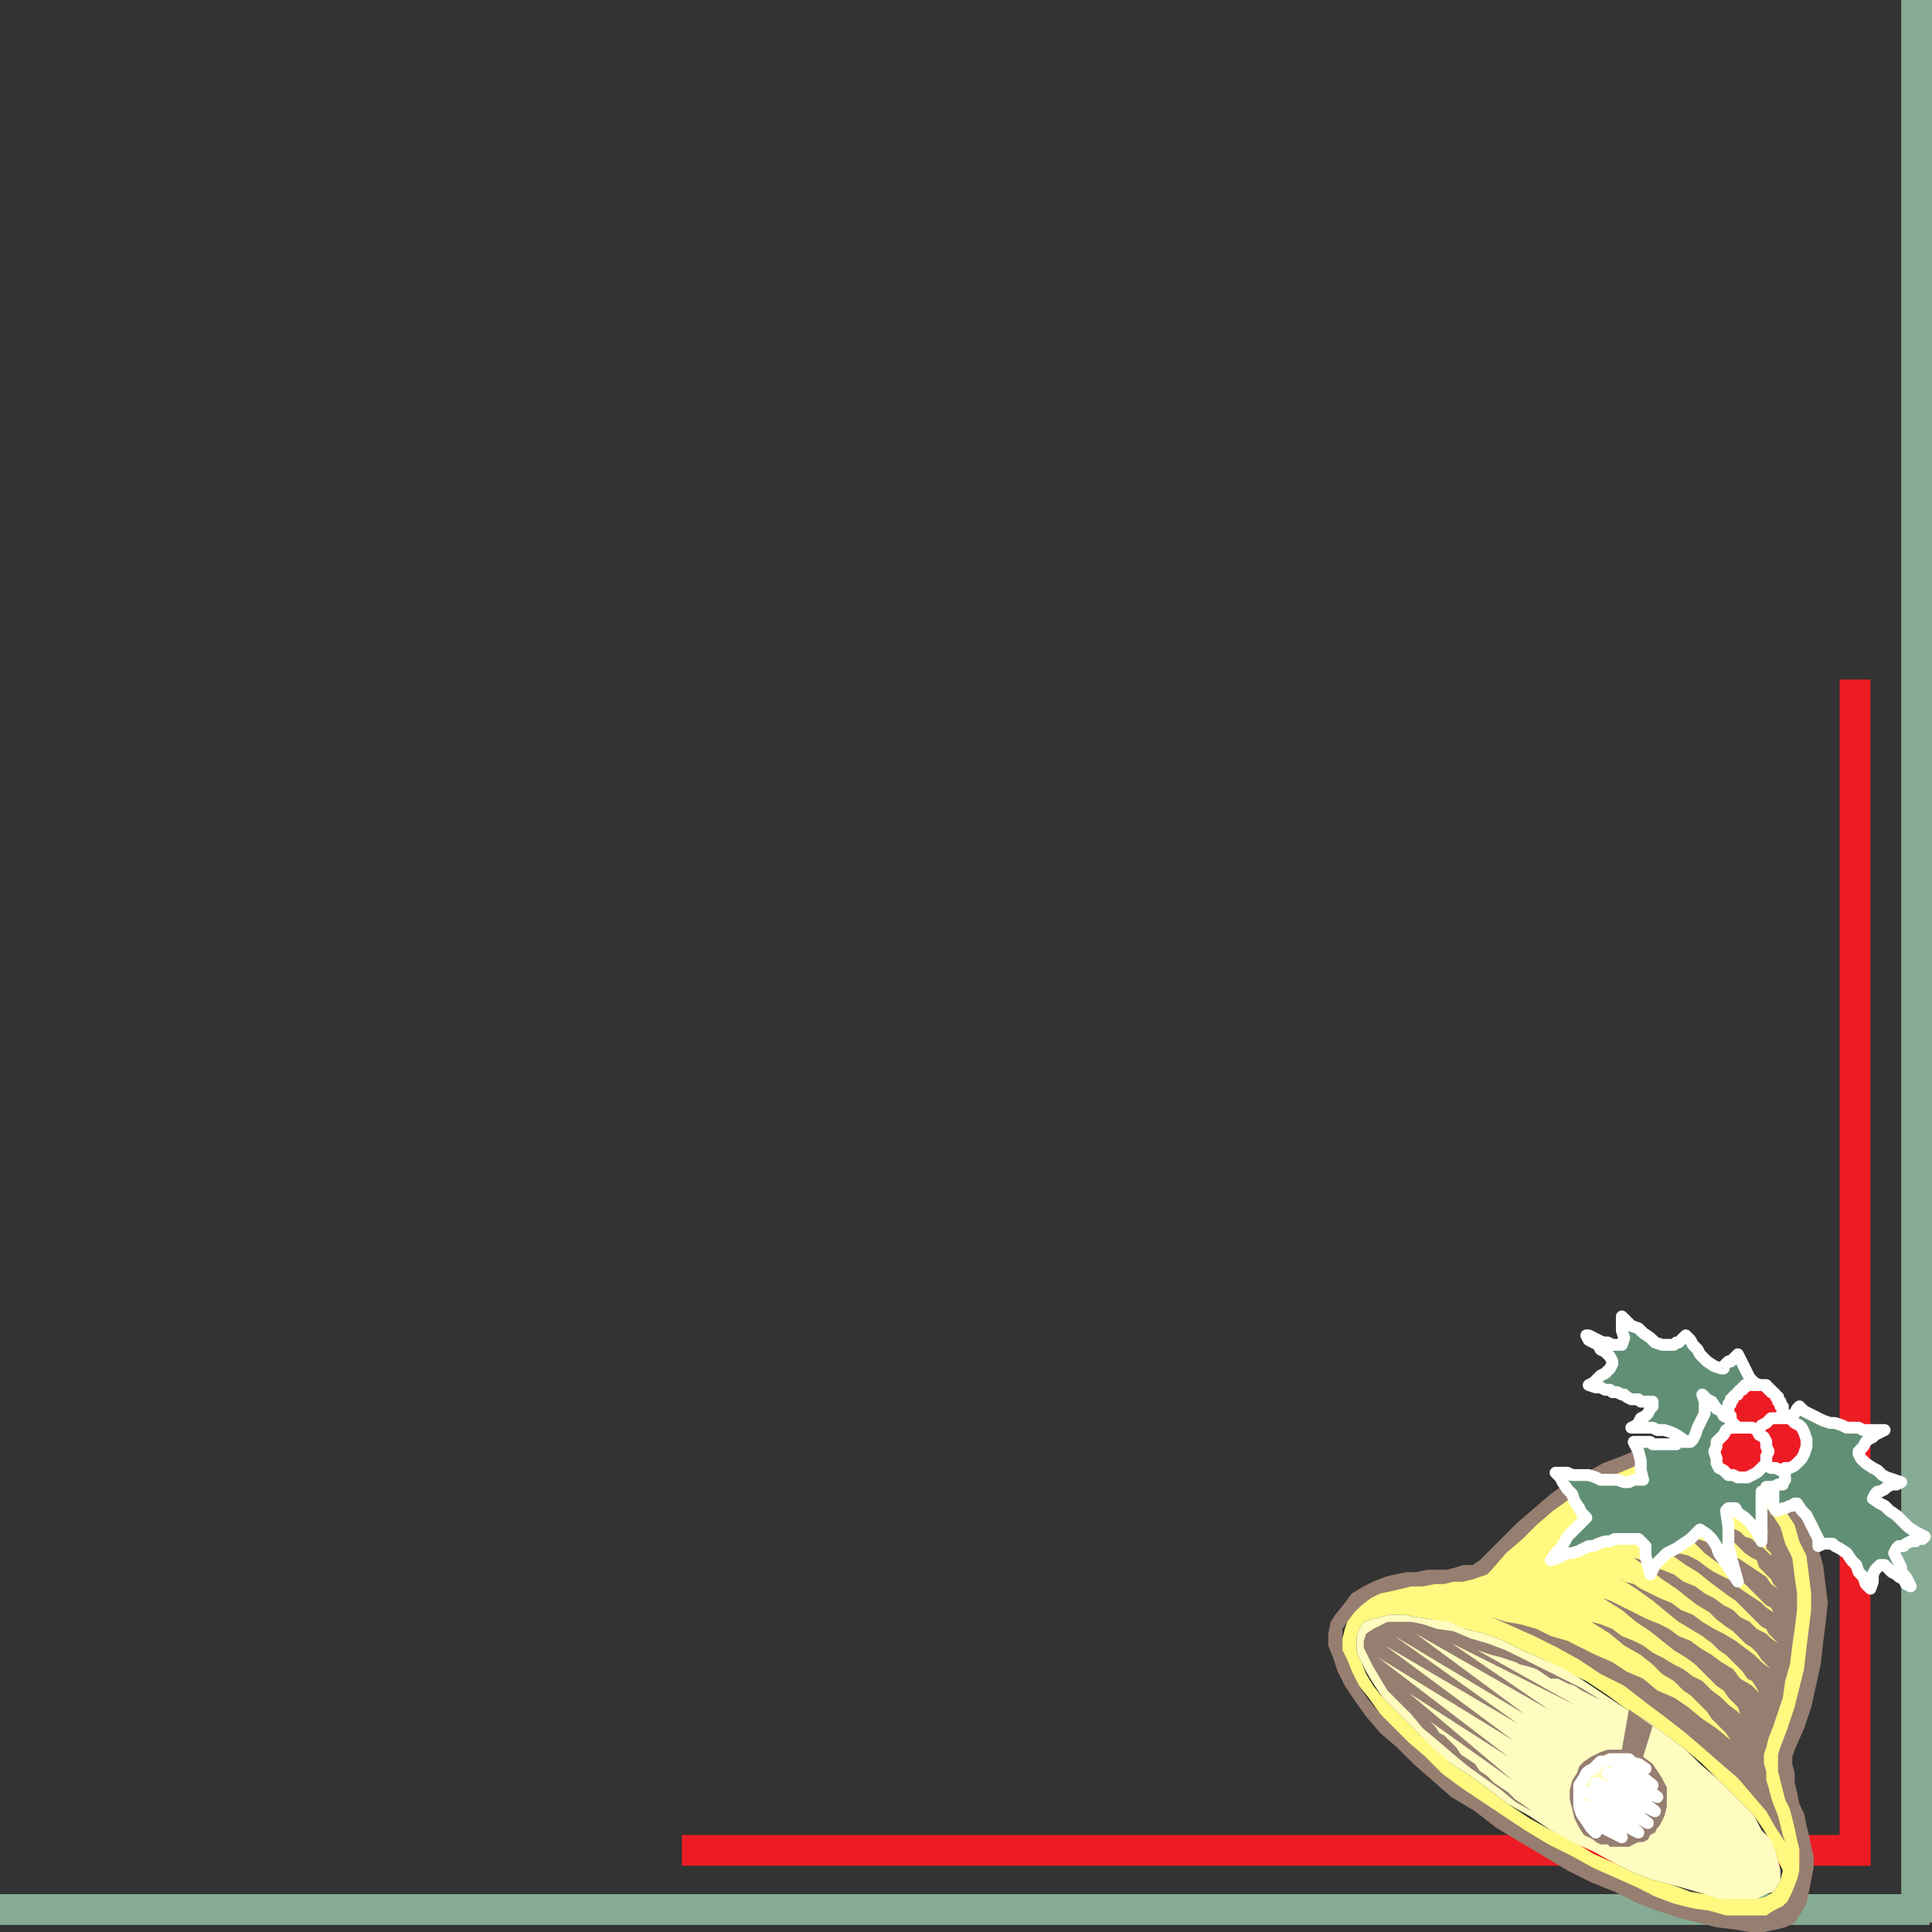 <svg xmlns="http://www.w3.org/2000/svg" width="612" height="612"><rect width="100%" height="100%" fill="#333333" stroke="none"/><path fill="#ed1c24" fill-rule="evenodd" d="M592.5 591V215.25h-9.75V591h9.75"/><path fill="#85ab94" fill-rule="evenodd" d="M611.25 609.75H0V600h611.25v9.75"/><path fill="#ed1c24" fill-rule="evenodd" d="M592.5 591H216v-9.75h376.5V591"/><path fill="#85ab94" fill-rule="evenodd" d="M612 609V0h-9.75v609H612"/><path fill="#967e71" fill-rule="evenodd" d="m423 511.5 3.75 2.25-1.5 2.25v6.75l1.5 3 1.5 3.75 2.25 4.5 3 4.5 3.75 4.5 9 9 5.25 4.5 6 5.25 5.25 4.5 20.25 13.5 7.5 4.5L498 588l6.75 3.75 13.5 6 6 3 6 2.25 6 1.5 5.25.75 5.25 1.5h12.75l2.25-1.5 3-1.5.75-1.5 2.25-3 1.5-3.75.75-3v-6.75l-.75-3-.75-3.75-1.5-6-1.5-3-2.25-9v-5.25l.75-2.25 2.25-6 2.25-6.75 3-12 .75-6.75 1.5-12v-5.25l-1.5-12-2.25-4.5-1.5-5.25-3-4.5-7.5-7.5-3.75-3-5.25-3-5.25-1.5-4.5-1.5h-10.5l-5.25.75-5.25 1.5-10.5 4.5-10.5 6-5.25 3.75-5.25 4.5-4.5 4.5L477 492l-4.5 5.25-1.5 1.5-4.5 1.5-3 .75h-3l-3 .75h-3l-3.75.75H447l-3 .75-3 1.5-3.75.75-6 3-2.25 2.25-2.25 3-3.75-2.25 3-3.75 2.25-3 3.75-2.25 3-1.5 3.75-1.5 3-.75 3.75-.75h3l3.75-.75h6l3-.75 2.25-.75h3l2.25-1.5 12-12 10.5-9 5.25-3.75 6-3 5.25-3 6-2.25L519 459l5.25-.75 6-1.5h5.25l5.25.75L546 459l10.5 4.5 5.25 3.75 3.75 3.75 3.75 4.5 3 4.5 2.25 5.25 3 10.5 1.5 12-.75 6.75-.75 6-.75 6.75-3 13.5-2.25 6.75-3 6.75-.75 2.25v2.25l.75 3v3l.75 3 .75 3.75 1.5 3 .75 3.75.75 3 .75 3.75.75 3v3.75L572.25 603l-2.25 3.75-1.5 2.25-3 1.5-3 .75-3.75.75h-4.5l-4.5-.75-6-.75-12-3-6.75-2.25-6-2.25-7.5-3.75-7.5-3-7.5-3.75L474 579l-6.75-5.25-7.5-4.5-12-10.5-5.25-5.25-5.25-4.5-4.5-5.25-3.75-5.25-3-4.5-2.25-4.5-1.5-4.5-1.5-3.75v-3.75l.75-3.75 1.5-2.25"/><path fill="#618f75" fill-rule="evenodd" stroke="#fff" stroke-linecap="round" stroke-linejoin="round" stroke-miterlimit="10" stroke-width="3.75" d="M555.75 462.75V462l.75-1.5 2.25-2.25.75-1.5 1.5-.75v-1.5l.75-.75-.75-.75v-9l-1.5 2.25-1.5.75-.75 1.5H555l-1.5.75H552l1.5-.75.75-1.5.75-.75v-1.5l4.5-4.5-2.25-1.5-1.5-.75-1.5-1.5-3.75-7.5-2.25 2.25h-.75l-1.5 1.5v.75h-.75l-2.25-.75-2.25-1.5-2.25-2.25-.75-1.5-1.5-1.5-.75-1.5-1.5-1.5-2.25 2.25H531l-.75.75h-3.75l-2.25-.75-1.5-1.5-2.25-1.5-1.5-1.5-2.25-.75-3-3v4.5l.75 2.25-.75 2.25h-3l-1.5-.75h-1.5l-4.5-2.25h-.75l.75 1.5 3 1.5.75 1.5 1.5.75 1.5 1.5.75 1.5v.75l-.75 1.5-1.5 1.5-1.5.75-2.25 2.25-1.5.75 2.25.75h1.5l1.5.75h1.5l.75.75h1.5l1.5.75h.75l.75.75 1.5.75H519l.75.75h3.75v1.5l-.75.75-.75 1.5-.75.75-1.5.75-.75 1.5-.75.75-1.5.75h6.75l1.5.75h2.25l2.25.75 1.5.75 2.25 1.5v.75l-1.5 3v1.5l-1.5.75v1.5l-2.25 2.25 1.5-.75h1.5l3-1.5h1.5l2.25-.75h1.5l1.5-.75h13.5l1.5.75"/><path fill="#fff97f" fill-rule="evenodd" d="m426.75 513.75 3.75 2.25 1.5-2.25 2.25-.75 6-1.5h4.5l3.75.75 5.25.75 10.5 3 6 1.5 6 2.25 6 3 6.75 3 6.75 3.75 6.75 3 6.75 4.5 6 4.5 6.75 3.75 12 9 5.25 4.5 16.5 16.5 3 4.5 2.25 3.75 1.5 3 .75 3 1.5 3-.75 3-.75 1.5-1.5 2.25-2.25 1.5-3 .75h-11.25L540 600l-4.5-.75-6-2.25-6-1.5-6-2.25-6-3-6.75-3-6-3.75-7.5-3.75-6.75-3.75-6.75-4.5-12-9-6-3.75-4.5-4.5-5.25-4.5-12-12-3-3.75-2.25-3.75-1.5-3.75-1.5-3v-5.25l.75-2.25-3.75-2.25L426 516l-.75 3v3.75l1.5 3 1.5 3.75 2.25 4.5 3 3.75 3.75 5.25 9 9 5.25 4.5 5.25 5.25 6 4.5 20.25 13.5 7.5 4.5L498 588l6.75 3.75 13.5 6 6 3 6 2.25 6 1.5 5.25.75 5.25 1.5h12.75l2.25-1.5 3-1.5 1.5-1.5 1.5-3 1.5-3.75.75-3v-6.75l-.75-3-.75-3.75-1.5-6-1.5-3-2.25-9v-5.25l.75-2.25 2.25-6 2.25-6.75 3-12 .75-6.75 1.5-12v-5.25l-1.5-12-2.25-4.5-1.5-5.25-3-4.5-7.5-7.5-3.75-3-5.25-3-5.25-1.5-4.5-1.5h-10.5l-5.25.75-5.25 1.5-10.5 4.5-10.5 6-5.25 3.75-5.25 4.5-4.5 4.5L477 492l-4.5 5.25-1.5 1.5-4.5 1.5-3 .75h-3l-3 .75h-3l-3.75.75H447l-6 1.5-3.75.75-3 1.5-3 2.25-2.25 2.25-2.25 3"/><path fill="#fffcbf" fill-rule="evenodd" d="m430.5 516 1.5-2.25 2.25-.75 6-1.5h4.5l3.75.75 10.5 1.5 5.25 2.25 6 1.5 6 2.25 6 3 13.5 6 6 3.75 13.5 9 6.75 3.75 12 9 4.5 4.5 5.25 4.5 12 12 2.25 4.5 3 3 1.5 3.75 1.5 6v3l-.75 1.5-1.5 2.25-2.25.75-3 1.5h-12L540 600l-10.5-3-6-1.5-6-2.25-6-3-6.75-3.75-6.75-3-6.75-3.75-6.75-4.5-6.75-3.75-12-9-6-3.75-5.25-4.5-16.5-16.5-3-4.5-2.25-3.75-3-6v-5.25l.75-2.25"/><path fill="#967e71" fill-rule="evenodd" d="m507 538.5-6-3.75-24-12-6-2.25-5.25-1.5-5.25-2.25-5.25-.75-4.5-1.5-3.75-.75h-7.5L435 516l-2.25 1.5-.75 2.25V522l3 6 4.5 7.5 7.5 7.5 3.75 4.5 4.5 3.75 5.25 4.5 4.5 3.75 10.5 7.5 4.5 3.75 5.25 3-3-2.25L480 570l-2.25-2.25-4.5-3-2.25-2.25-2.25-1.5-1.5-2.25-4.5-3-1.5-2.25-3.75-3.75-1.5-.75-1.5-2.25-1.5-1.5L479.25 564l-33-27.75 31.5 20.25L436.5 525l42.75 26.25-40.5-30 42 24.75-39-27.75L483 543l-34.5-25.5 42 24-30.75-21 39 19.5L468 522.75l4.5 1.5 3 .75 4.5 1.5 1.5.75 3 .75 2.25.75 4.5 3h2.25l3 1.5 2.25.75 2.25 1.5 6 3"/><path fill="#967e71" fill-rule="evenodd" d="m552.75 471 4.5 3.75 3.75 4.5 3 4.5 1.5 5.25 2.25 4.5.75 6 .75 5.25V510l-.75 6-.75 5.25-.75 6-1.5 5.25-.75 5.25-3 9-1.5 3.75-.75 3-.75 2.25v3l.75 2.25v3l.75 2.25.75 3 .75 2.25 1.5 3.75 1.5 6 .75 2.25-3-4.5-3-5.25-9-10.5-5.25-4.5-6-5.25L534 549l-6.75-5.25-6-4.5-6.75-5.25-7.5-3.75-6.75-4.5-6.75-3.75-7.5-3.75-13.5-6 4.5 1.5 4.5.75 5.25 1.5 4.5 2.25 5.25 1.5 9 4.5 5.25 2.25 4.5 3 5.25 2.25 4.5 3.75 5.25 2.25 4.5 3 4.5 3.75 4.5 3 4.5 3.75-1.5-2.25-4.5-4.5-1.5-2.25-5.25-5.25-2.25-1.5-3-3-3.75-2.25-3-3-3.75-3-5.25-3-4.5-3.75-6-3.75 3 .75 3.75 1.5 3 2.25 3.75 1.5 3 1.5 3 2.25 3 1.5 3.75 2.25 3 1.5 3 2.25 3 1.5 3 3 3 2.25 2.25 2.25 3 2.25 2.25 2.25-1.5-1.5-.75-2.25-3-3-1.5-2.25-2.25-1.5-6.75-6.75-3-2.25-3.75-2.25-7.5-6-4.5-3-4.5-3.75-6-3.75 2.25.75 12 6 3.75 1.5 3 1.5 3 2.25 3.75 1.5 3 2.25 3.75 2.25 3 2.25 3.75 2.25 2.25 3L555 534l2.25 2.25-.75-1.5-1.5-2.25-1.5-.75-1.5-2.25-5.25-5.25-2.25-1.5-2.25-2.25-3-2.25-7.5-4.5-3.75-3-4.5-3.75-5.25-3.75-6-3.75 2.25 1.5 3 .75 2.25 1.5 6 3 3.75 1.5 3 2.25 3.75 1.5 3 2.25L543 516l3 1.5 3.75 2.25 6 4.5 2.25 2.25 3 2.25-3-3-1.5-2.25-1.5-1.5-2.25-1.5-3.75-3.75-2.25-1.5-3-2.25-2.25-2.25-3.75-2.25-3-2.25-3.75-3-4.5-3-3.75-3-5.25-3.75 3 .75 3 2.25 3 .75 3.75 1.5 3 2.25 3.75 1.5 3 2.25 3 1.5 3 2.25 3 1.5 2.25 2.25 3 1.5 2.25 2.25 3 1.5 1.5 1.5 2.25 1.5-3-3-.75-1.5-1.5-.75-8.25-8.25-2.25-1.5-6-4.5-3.75-3-3.75-2.25-10.5-7.5 3 .75 2.25 1.5 3 1.5 3 .75 3 1.5 3 2.25L543 498l6 3 2.25 2.25 6.75 4.5 1.5 1.5 2.25 1.5 1.5 1.5-1.5-1.5-.75-1.5-1.5-.75-6.75-6.75-2.25-1.5-2.25-2.25-2.25-1.5-6-4.5-3-3-3.75-3-4.5-3 2.25 1.5 4.5 1.5 2.25 1.5 4.5 1.5 2.25 1.5 6 3 9 6 1.5 2.25 2.25 1.5-1.5-1.5-.75-1.5-3.75-3.75-.75-2.25-1.5-.75-2.25-1.5-6.75-6.75-2.25-1.5-2.25-2.25-2.25-1.5-3-2.25 3 1.5 2.25.75 4.5 2.25 2.25 1.5 3 1.5 1.5 1.5 2.25.75 1.5 1.5 1.5.75 3 3 .75 1.5-.75-1.5V492l-1.5-1.5v-.75l-1.5-1.5-1.5-.75-1.5-3-1.5-1.5-1.5-.75-1.5-1.5-1.5-2.25-1.5-.75-5.25-5.25.75.75h.75l1.5.75.75.75 4.5 2.25.75.75 1.5.75 2.25 2.25 1.5.75.75.75.75 1.5 1.5.75.75 1.5-.75-2.25v-1.5l-1.5-1.5-.75-2.25-.75-1.5-1.5-2.25-.75-1.5-1.5-2.25"/><path fill="#967e71" fill-rule="evenodd" d="m520.5 556.5 3-9.75-7.5-5.25-2.25 12.75h-4.5L507 555l-3 1.5-2.25 1.5-1.5 1.5-.75 2.25L498 564l-.75 3v3l1.5 6 1.5 3 1.5 2.25 3 1.5.75.75 1.5.75h2.25l.75.75h6l3-1.5h1.5l1.5-.75.75-1.5 1.5-.75.75-1.5.75-.75 1.5-3 .75-3v-6l-1.5-3-3-4.5-3-2.25"/><path fill="#fffcbf" fill-rule="evenodd" stroke="#fff" stroke-linecap="round" stroke-linejoin="round" stroke-miterlimit="10" stroke-width="3.75" d="M519 558.75h-.75l-1.5-.75-.75-.75h-6l-1.5.75H507l-2.25 2.25-1.5.75-.75.75-.75 1.5-1.5 2.25v6.75l.75 2.25 3 4.5 1.5 1.5-2.25-3.75 10.5 5.25-11.25-9.75 16.5 8.25-15.75-12.75L522 577.5l-16.5-12.75 18.75 9-15-12 15.75 7.5-12.75-9.75 11.25 6-8.25-6.75 6 1.5-2.25-1.5"/><path fill="#618f75" fill-rule="evenodd" stroke="#fff" stroke-linecap="round" stroke-linejoin="round" stroke-miterlimit="10" stroke-width="3.75" d="m570 445.5-.75.75-.75 1.5-3 1.5h-.75l-1.5 1.5h-1.5l-.75 1.5v1.5l-.75 3-2.25 4.5 3-1.5.75-.75 1.5-.75h1.5l.75.75h1.5l1.5.75-3 1.5h-.75l-1.5 1.5-1.5.75-.75.75-2.25.75.75 2.25 1.5 1.5.75 1.5V477l.75 1.5h.75l1.5-.75h.75l1.5-.75h.75l.75-.75h.75l1.5 2.25 1.5 1.5 3.75 7.5v2.25l1.5-.75h3l.75.75 1.5.75L585 492l1.5 2.25 1.5 1.5.75 2.25 1.5 1.5.75 2.25 1.5 1.5.75-2.25v-2.25l.75-1.5 1.5-1.5h1.5l2.25 2.25 1.5.75.75.75 1.5.75.75 1.5 1.5.75-1.5-3-1.5-1.5v-1.5L600 492l.75-1.5.75-.75h1.5l.75-.75 1.5-.75h1.5l.75-.75h1.5l.75-.75-3-1.5-2.25-1.5-3.75-3.75-2.25-1.5-1.5-1.5-1.5-.75-2.25-1.5.75-1.5.75-.75h.75l1.5-.75.75-.75 1.5-.75h1.5l1.5-.75-4.5-1.5-1.5-.75-1.5-1.5-1.5-.75-2.25-1.5-1.5-1.5-.75-1.5v-.75l1.5-1.5.75-1.5.75-.75 1.5-.75.75-.75 3-1.5h-6.75l-1.5-.75H585l-1.5-.75-2.25-.75h-1.5l-2.25-.75-6-3-1.5-1.5"/><path fill="#618f75" fill-rule="evenodd" stroke="#fff" stroke-linecap="round" stroke-linejoin="round" stroke-miterlimit="10" stroke-width="3.75" d="m536.25 456-.75.75h-3.75l-.75.75h-7.5l-.75-.75h-5.25l1.5 3 .75 3v3l.75 3h-3l-1.5.75h-1.5l-2.25-.75H507l-1.5-.75-2.25-.75H498l-1.5-.75h-3.75l1.5 1.5.75 1.5 1.5 2.25 1.5 1.5.75 2.25 1.5 2.25.75 1.5 1.5 1.5-6 6-.75 1.5-1.5 2.25-1.5 1.5-1.5 2.25 2.25-.75 3-1.5h1.5l2.25-.75 3-1.5h1.5l1.5-.75 2.25-.75h1.5l1.5-.75h7.5l2.25 2.25v3l1.5 6 1.5-3L528 492l3-1.5 4.5-3 3-3 2.25 1.5 1.5 1.5 1.5 2.25.75 2.25 6 9-1.5-5.25-1.5-6v-6l-.75-5.25.75-.75h2.25l.75 1.5 2.25 1.5 1.5 1.5 2.25 3 1.5 3V472.5h.75l.75-1.5h2.25l1.5-.75h1.5v-.75l.75-.75-.75-12h-3l-1.5-.75H558l-1.5-1.5H555l-1.5-1.5-4.5-2.25-1.5-1.5-1.5-.75-.75-1.5-1.5-.75-1.5-2.25-1.5-.75-1.5-1.5.75 2.25v3.75l-2.25 4.5-.75 2.25-.75 1.5"/><path fill="#ed1c24" fill-rule="evenodd" stroke="#fff" stroke-linecap="round" stroke-linejoin="round" stroke-miterlimit="10" stroke-width="3.75" d="M558 438.75h1.5v.75h.75v.75h.75v.75h.75l.75.75v.75h.75v1.5h.75v1.5h.75v3H564v1.5h-.75v1.5h-.75v.75h-.75v.75H561v.75h-.75v.75h-3.75v.75H555v-.75h-3v-.75h-.75V453h-.75v-.75h-.75v-.75H549v-.75h-.75v-2.25h-.75v-3.75h.75v-1.5h.75v-.75l.75-.75h.75V441l.75-.75h.75v-.75h.75v-.75H558"/><path fill="#ed1c24" fill-rule="evenodd" stroke="#fff" stroke-linecap="round" stroke-linejoin="round" stroke-miterlimit="10" stroke-width="3.75" d="M555.75 459v-3l2.25-4.5 1.5-.75 1.5-1.5h6l1.5 1.5 1.5.75.75.75.75 1.5.75 2.25v2.25l-.75 2.25-.75 1.5-2.25 2.25-1.5.75h-1.5l-1.5.75-1.5-.75H561l-3-1.5-2.25-4.5"/><path fill="#ed1c24" fill-rule="evenodd" stroke="#fff" stroke-linecap="round" stroke-linejoin="round" stroke-miterlimit="10" stroke-width="3.75" d="m543.75 462-.75-2.25.75-1.5v-1.5l2.25-2.25.75-1.5 1.5-.75H555l1.5.75.75 1.5 1.5.75.75 1.5v1.5l.75 1.5-.75 1.5v2.25l-3 3-3 1.5h-3l-1.5-.75h-1.5l-1.5-1.5-1.5-.75-.75-1.5V462"/></svg>

